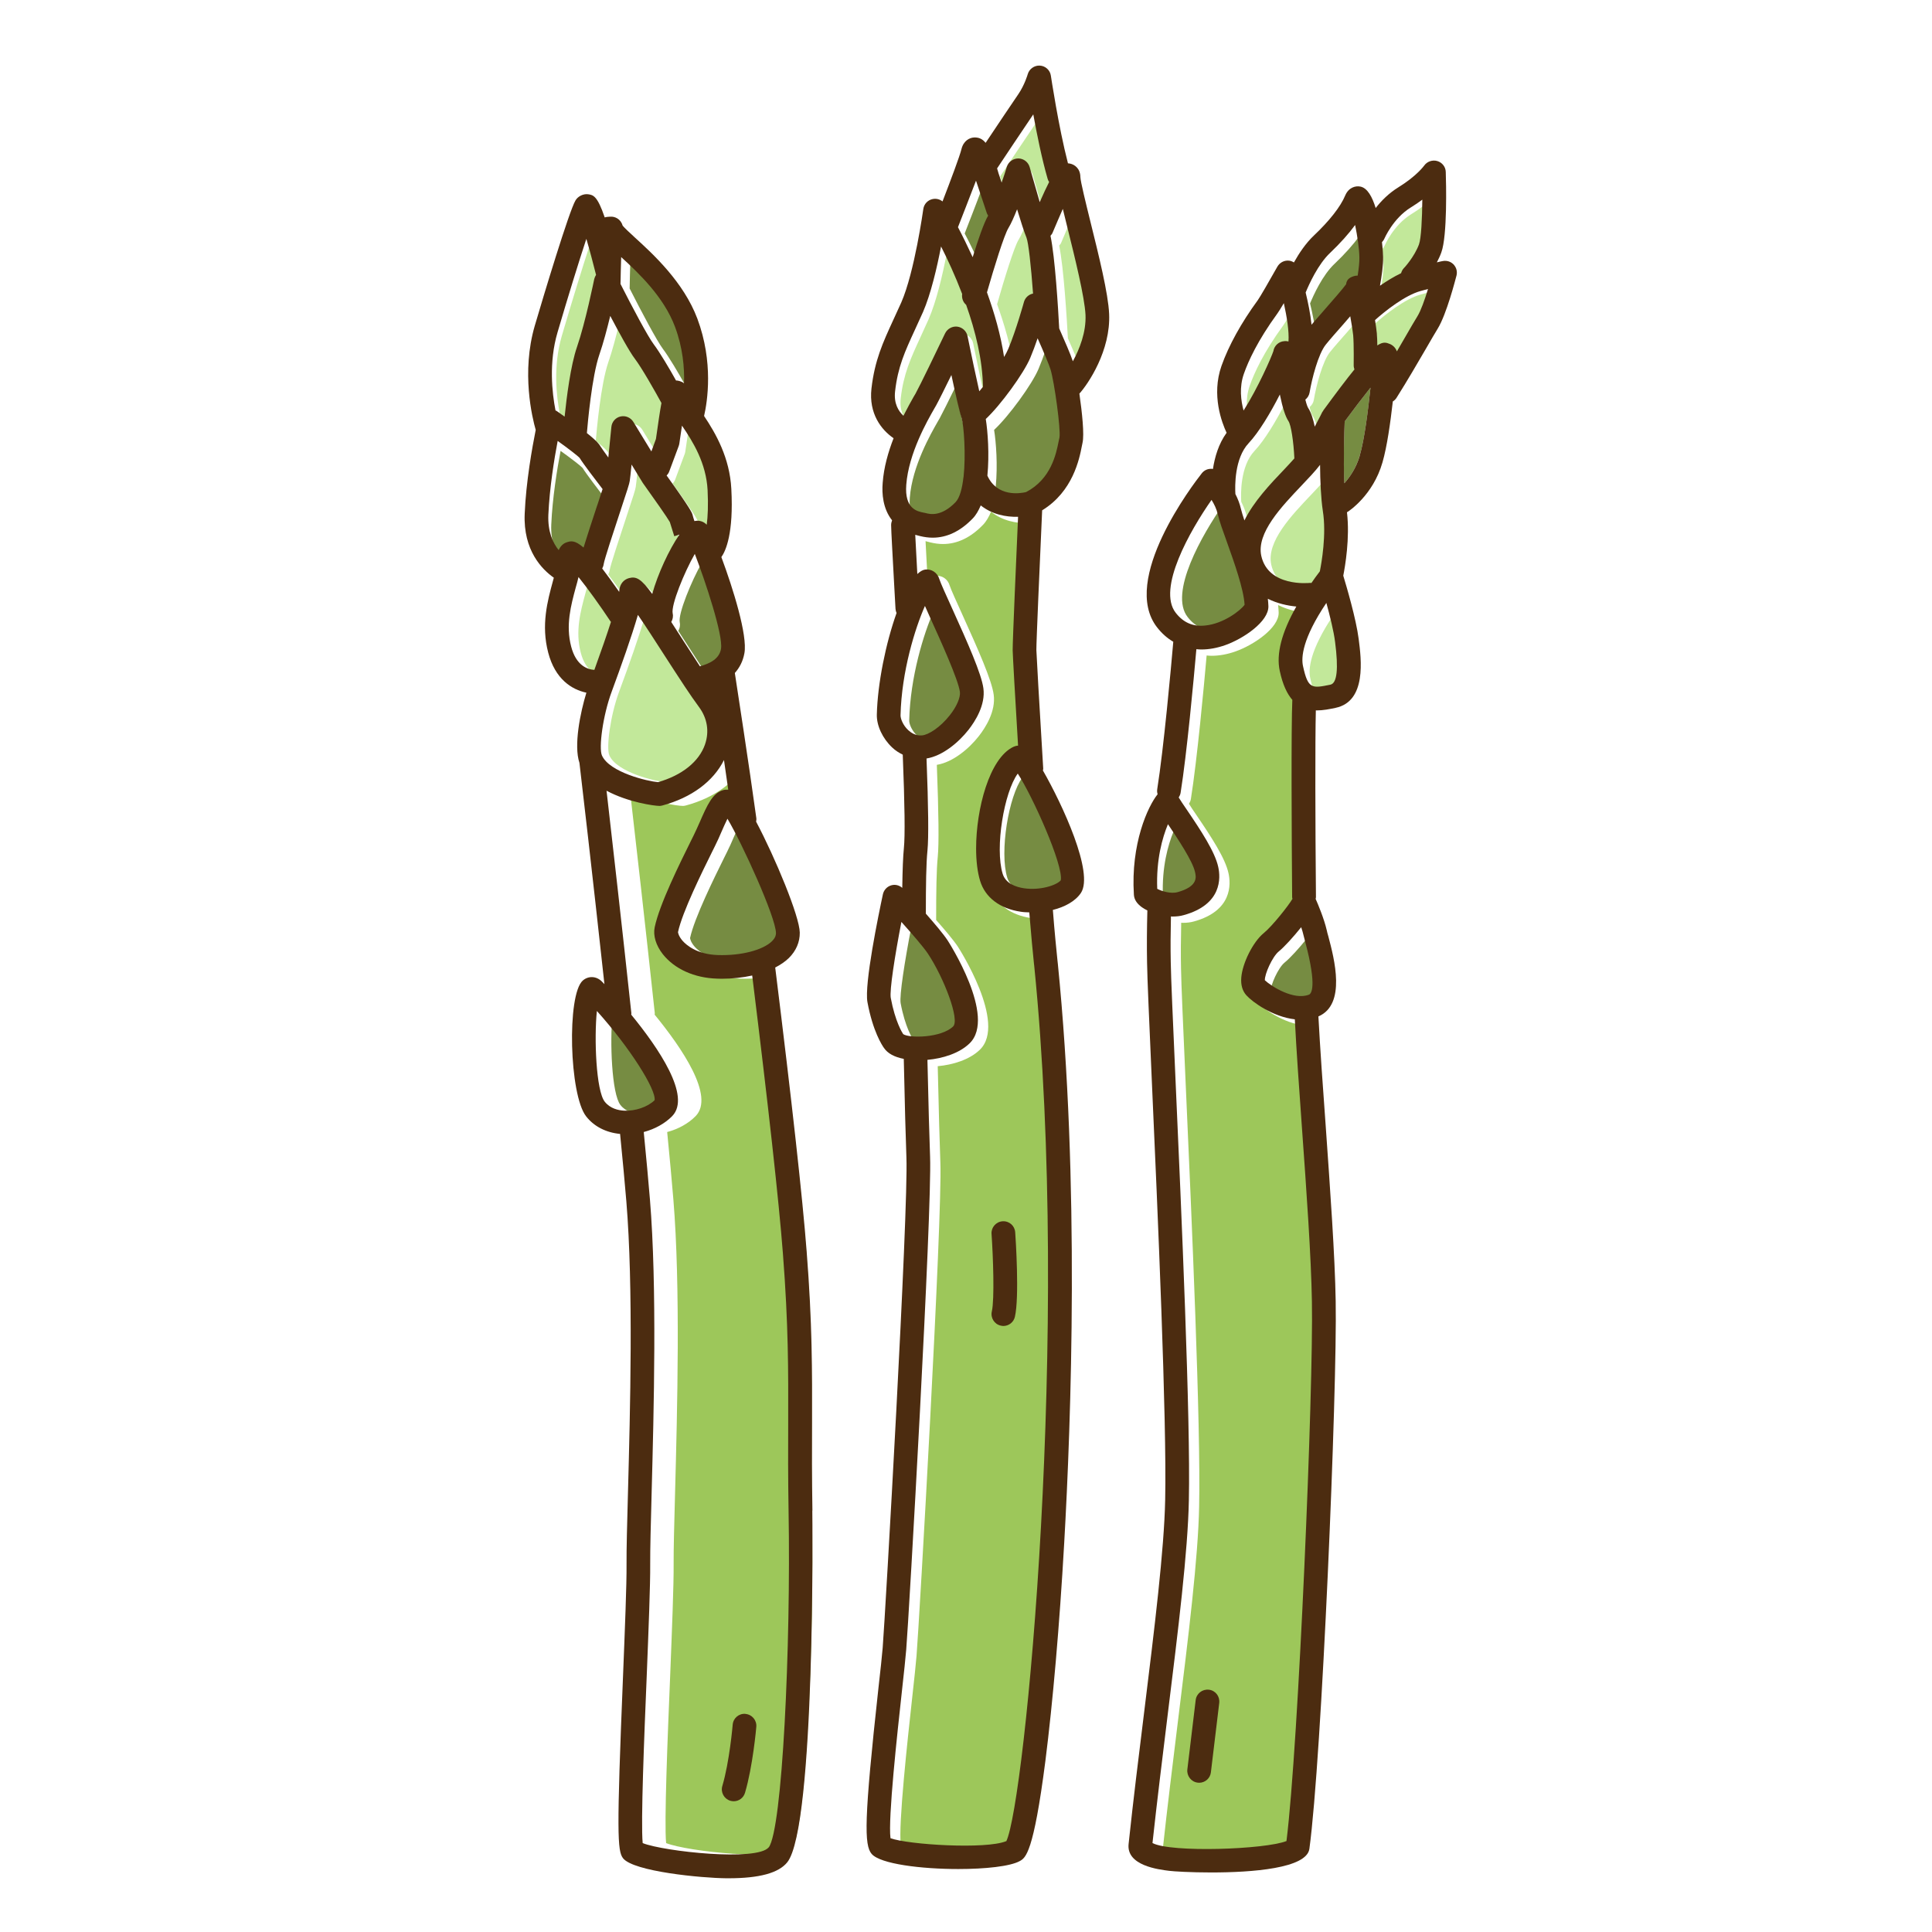 <?xml version="1.0" encoding="UTF-8"?> <svg xmlns="http://www.w3.org/2000/svg" id="Ebene_1" version="1.1" viewBox="0 0 512 512"><defs><style> .st0 { fill: #4c2c10; } .st1 { fill: #c2e89a; } .st2 { fill: #768c42; } .st3 { fill: #9dc75a; } </style></defs><path class="st1" d="M377.03,54.7c-.05,5.11-.3,10.22-.88,11.83-1.26,3.4-4,6.34-4.03,6.34-.38.4-.58.86-.73,1.33-1.94.93-3.85,2.11-5.59,3.32.48-2.64.88-5.49.83-7.67,0-.05-.05-1.64-.3-3.87.25-.28.48-.58.63-.93.03-.05,2.31-5.38,7.02-8.28,1.13-.7,2.14-1.38,3.04-2.06Z"></path><path class="st1" d="M376.48,78.05c.73-.2,1.38-.38,1.96-.53-.88,2.89-1.94,5.81-2.79,7.2-.81,1.31-1.89,3.17-3.15,5.36-.7,1.23-1.51,2.59-2.31,3.98-.35-1.01-1.13-1.66-1.86-1.96-.93-.38-1.74-.68-3.32.38-.03-1.16-.05-2.29-.13-3.17-.08-.81-.25-2.06-.48-3.55,2.72-2.44,7.95-6.57,12.08-7.7Z"></path><path class="st1" d="M359.86,98.84c0,.38.1.7.2,1.03-2.11,2.62-4.78,6.14-8.23,10.84-.05.08-.05.15-.1.2-.05.1-.13.15-.18.23,0,.03-.55,1.13-2.01,3.9-.4-1.96-.96-3.77-1.74-4.96-.18-.28-.43-.88-.75-2.21.58-.45,1.01-1.13,1.13-1.91.6-3.6,2.29-10.22,4.3-12.68,1.13-1.41,2.82-3.32,4.53-5.26.7-.81,1.36-1.56,1.94-2.24.38,2.09.7,4.15.78,5.06.2,2.54.13,7.95.13,8Z"></path><path class="st1" d="M355.72,173.28c.93,7.15.53,10.95-1.23,11.32-4.91,1.01-5.94,1.21-7.27-4.93-.5-2.24-.2-7.22,6.19-16.73.93,3.4,1.96,7.5,2.31,10.34Z"></path><path class="st1" d="M353.2,137.71c1.01,6.29-.35,13.84-.78,16-.03.05-.05.08-.08.13-.78,1.01-1.48,2.01-2.16,2.99-.13,0-.23-.05-.33-.03-.45.05-11.12,1.11-12.96-7.17-1.31-6.04,5.33-13.01,10.67-18.62,1.89-1.99,3.6-3.77,4.91-5.49.03,4.33.23,8.86.73,12.18Z"></path><path class="st1" d="M343,113.69c.68,1.01,1.36,5.43,1.56,9.86-.81.93-1.71,1.86-2.64,2.87-3.8,3.98-8.13,8.55-10.59,13.56-.4-1.23-.73-2.29-.91-3.02-.33-1.46-.88-2.79-1.48-3.98-.13-2.04-.28-9.44,3.5-13.46,2.69-2.84,5.81-8.05,8.28-12.91.75,3.67,1.48,5.84,2.29,7.07Z"></path><path class="st1" d="M341.78,83.51c.78,3.52,1.43,7.45,1.23,10.14-.33-.08-.68-.13-1.11-.08-1.48.1-2.67,1.21-2.89,2.64-.5,1.56-4.08,9.76-7.9,15.75-.7-2.59-1.18-6.16.08-9.74,1.18-3.37,3.67-8.83,8.88-15.98.3-.4.96-1.46,1.71-2.74Z"></path><path class="st1" d="M278.46,49.47c.08.3.23.58.4.86-.7,1.38-1.51,3.12-2.49,5.33-1.03-3.52-2.11-7.32-2.67-9.28-.38-1.33-1.59-2.26-2.97-2.29-1.43,0-2.64.88-3.07,2.19-.35,1.21-.86,2.67-1.38,4.2l-.81-2.39c-.13-.48-.28-.93-.4-1.36,1.99-2.99,6.99-10.49,9.59-14.32.96,5.28,2.29,11.85,3.8,17.06Z"></path><path class="st1" d="M289.97,86.05c.2,4.6-1.59,9.08-3.35,12.3-.6-1.81-2.14-5.36-3.62-8.71-.28-5.26-1.11-18.85-2.31-24.56.25-.25.48-.55.6-.91.86-2.04,1.79-4.23,2.67-6.21.35,1.41.75,2.99,1.18,4.81,2.06,8.28,4.6,18.59,4.83,23.27Z"></path><path class="st1" d="M274.7,66.11c.53,1.33,1.21,7.6,1.74,14.82-1.13.23-2.06,1.06-2.39,2.19-.03.08-2.06,7.47-4.15,12.43-.28.65-.68,1.41-1.13,2.19-.88-5.89-2.59-11.75-4.53-17.13,1.86-6.54,4.55-15.25,5.69-17.06.7-1.16,1.51-2.97,2.29-4.96.93,3.09,1.89,6.06,2.49,7.52Z"></path><path class="st1" d="M261.97,104.43c-.33.4-.65.78-.96,1.16-.88-3.9-2.06-9.44-3.12-14.64-.28-1.31-1.36-2.31-2.72-2.49-1.31-.15-2.62.55-3.22,1.79-2.19,4.6-6.67,13.86-7.85,16l-.45.75c-.65,1.16-1.66,2.94-2.74,5.08-1.31-1.21-2.59-3.22-2.21-6.49.73-6.49,2.62-10.57,5.21-16.2.68-1.48,1.41-3.07,2.19-4.81,2.06-4.73,3.7-11.75,4.78-17.36,1.74,3.42,3.75,7.77,5.59,12.58-.15,1.11.23,2.19,1.06,2.89,2.47,6.94,4.35,14.59,4.45,21.74Z"></path><path class="st1" d="M159.11,73.73c-.2.33-.38.7-.48,1.11-.03.1-2.29,11.37-4.58,18.02-1.69,4.88-2.74,13.29-3.27,18.44-.68-.48-1.38-.98-2.14-1.51-.1-.05-.2-.08-.28-.13-.91-4.65-1.81-12.68.53-20.66,2.72-9.26,5.61-18.64,7.65-24.81.86,2.89,1.76,6.32,2.57,9.54Z"></path><path class="st1" d="M177.65,108.86c-.43,2.26-.86,5.33-1.46,9.54l-1.21,3.3-4.78-7.83c-.7-1.16-2.06-1.74-3.4-1.43-1.31.3-2.29,1.41-2.42,2.77-.23,2.34-.53,5.46-.81,8.1-1.06-1.46-1.91-2.64-2.16-3.07-.2-.33-.65-1.11-3.52-3.4.2-2.54,1.31-14.97,3.3-20.78,1.06-3.02,2.06-6.84,2.89-10.27,2.34,4.43,5.06,9.44,6.52,11.35,1.79,2.34,5.28,8.5,7.05,11.73Z"></path><path class="st1" d="M189.11,132.02c.2,4.05.05,7.05-.23,9.18-.86-.91-2.04-1.26-3.27-.98-.23-.65-.43-1.31-.5-1.66-.15-.55-.4-1.41-6.87-10.42.3-.3.55-.65.7-1.08l2.49-6.69c.08-.23.15-.45.18-.68.23-1.53.45-3.17.7-4.76,2.94,4.3,6.42,9.94,6.79,17.08Z"></path><path class="st1" d="M164.35,166.31s.08.05.1.1c-1.03,3.25-2.49,7.45-4.4,12.73-1.86-.13-4.83-1.16-6.14-6.16-1.51-5.69-.05-11,1.21-15.68.28-.96.53-1.89.73-2.77,2.47,3.04,5.76,7.65,8.5,11.78Z"></path><path class="st1" d="M180.28,143.68l1.38-.45c-2.74,3.95-5.76,10.47-7.22,15.75-2.99-4.1-4.25-4.68-6.14-4.2-1.43.38-2.42,1.59-2.57,3.15,0,.13-.03.33-.05.5-1.74-2.47-3.22-4.53-4.5-6.19.18-.33.33-.7.38-1.11.2-1.36,2.77-9.06,4.28-13.66,2.01-6.06,2.54-7.7,2.64-8.45.08-.5.28-2.24.48-4.33l2.97,4.86c2.99,4.18,6.49,9.16,7.17,10.37.35,1.16,1.18,3.77,1.18,3.77Z"></path><path class="st2" d="M363.2,102.73c-.65,6.04-1.56,13.54-2.87,18.07-.96,3.27-2.64,5.69-4.08,7.27-.28-6.39,0-13.81.1-16.38,2.24-3.04,4.71-6.27,6.84-8.96Z"></path><path class="st2" d="M361.42,71.08c.03,1.31-.18,3.04-.45,4.86-.33,0-.65.03-.98.13-1.33.43-1.94,1.01-2.09,2.16-.88,1.23-3.67,4.4-5.56,6.57-1.28,1.46-2.54,2.92-3.6,4.15-.3-2.89-.93-5.94-1.56-8.53.86-2.09,3.27-7.5,6.52-10.54,2.67-2.54,4.88-5.01,6.59-7.35.6,2.89,1.11,6.34,1.13,8.55Z"></path><path class="st3" d="M350.39,346.59c-.2-11.9-1.43-29.24-2.64-46.02-.76-10.47-1.46-20.38-1.89-28.76-5.81-.65-11.22-4.55-12.86-6.39-1.03-1.16-1.48-2.72-1.33-4.66.3-3.88,3.12-9.49,5.94-11.8,2.29-1.86,6.62-7.35,7.62-9.08,0-.13-.08-.25-.08-.38-.13-15.55-.28-45.44.05-52.36-1.38-1.58-2.54-4-3.32-7.62-1.01-4.53.5-10.27,4.38-17.11-2.42-.23-5.08-.83-7.55-2.06.08.7.13,1.36.15,1.99.08,4.05-6.59,8.58-11.42,10.29-2.19.78-4.33,1.16-6.34,1.16-.45,0-.88-.03-1.33-.08-.7,7.98-2.52,27.7-4.18,38.07-.08.48-.28.86-.5,1.23.33.58,1.23,1.91,2.04,3.09,3.95,5.81,7.57,11.35,8.43,15.3.65,2.92,1.03,9.96-9.11,12.78-.96.28-1.96.38-2.94.38-.15,0-.33,0-.48-.03-.1,4.28-.13,8.43-.05,12.1.05,3.92.58,15.62,1.23,30.44,1.61,36.08,4.03,90.58,3.57,112.17-.25,13.49-2.84,34.47-5.59,56.69-1.38,11.25-2.82,22.85-4.05,34.17,4.93,2.59,29.84,1.71,35.5-.53,3.2-25.61,7.17-119.97,6.74-142.99Z"></path><path class="st2" d="M347.48,252.71c3.17,11.95,1.51,13.61.93,13.84-3.98,1.56-9.91-2.16-11.67-3.82-.08-1.61,1.99-6.24,3.67-7.62,1.56-1.28,3.93-3.9,5.96-6.44.25.75.48,1.51.63,2.19.1.45.28,1.11.48,1.86Z"></path><path class="st2" d="M328.35,144.93c1.86,5.21,4.38,12.25,4.63,16.48-1.01,1.43-5.51,5.01-10.44,5.49-3.22.35-5.79-.78-7.8-3.37-5.01-6.39,3.82-21.84,9.49-29.92.68,1.08,1.33,2.39,1.66,3.82.4,1.79,1.36,4.43,2.47,7.5Z"></path><path class="st0" d="M320.37,447.79c1.74.2,2.94,1.76,2.74,3.5l-2.21,18.39c-.18,1.59-1.53,2.77-3.12,2.77-.13,0-.25,0-.38-.03-1.71-.2-2.94-1.79-2.74-3.5l2.21-18.39c.2-1.71,1.76-2.94,3.5-2.74Z"></path><path class="st2" d="M318.19,232.97c.3,1.33.86,3.82-4.65,5.36-1.71.5-4.18-.25-5.36-.88-.3-7.72,1.36-13.56,2.84-17.13,2.42,3.57,6.52,9.69,7.17,12.66Z"></path><path class="st2" d="M270.94,206.05c3.93,5.99,12.13,24.28,11.4,28.28-1.13,1.33-5.49,2.74-9.76,2.11-2.11-.33-4.83-1.23-5.64-3.82-2.11-6.89.38-21.66,4-26.57Z"></path><path class="st2" d="M280.61,100.79c1.01,3.27,2.74,15.9,2.37,18.04-.08.3-.15.65-.23,1.08-.65,3.25-1.99,9.94-8.63,13.39-1.61.38-7.65,1.33-10.24-4.35.55-5.66.1-11.7-.43-15.02,3.93-3.67,10.04-12.05,11.78-16.18.68-1.61,1.36-3.45,1.96-5.21,1.61,3.62,3.04,6.99,3.42,8.25Z"></path><path class="st3" d="M276.81,257.64l-.08-.68c-.28-2.72-.75-7.55-1.23-13.49-.78-.03-1.58-.05-2.31-.18-5.46-.81-9.39-3.77-10.72-8.18-.7-2.29-1.06-5.28-1.06-8.58,0-10.44,3.5-23.88,9.86-26.92.33-.15.75-.3,1.26-.33-.78-12.86-1.41-24.03-1.43-25.24-.03-2.32,1.01-25.74,1.43-35.4-3.22.08-6.89-.63-9.89-3.02-.58,1.36-1.26,2.57-2.14,3.47-3.25,3.37-6.82,5.08-10.59,5.08-1.11,0-2.21-.15-3.37-.43-.43-.1-.83-.2-1.26-.33.13,2.42.33,6.04.55,10.39.7-.65,1.38-1.08,2.06-1.18,1.71-.23,3.3.83,3.8,2.59.28.91,1.81,4.3,3.3,7.57,4.25,9.39,7.83,17.46,8.35,21.31.6,4.43-2.21,8.78-3.95,11-2.59,3.3-6.82,6.89-11.12,7.6.5,12.96.58,20.98.25,24.36-.35,3.42-.43,9.18-.43,16.76,2.29,2.59,4.63,5.36,5.76,7.07.13.2,13.13,20.3,5.81,27.32-2.74,2.64-7.1,3.98-11.15,4.35.25,11.42.53,21.06.7,25.64.55,14.44-5.61,122.16-6.32,130.66-.18,2.19-.6,6.14-1.13,10.89-1.23,11.2-3.72,33.89-3.04,39.08,4.63,1.71,25.29,3.02,30.67.78,4.93-10.22,17.13-135.27,7.4-231.99Z"></path><path class="st0" d="M269.04,326.57c.13,1.74,1.13,17.19-.08,22.39-.33,1.46-1.64,2.44-3.07,2.44-.23,0-.45-.05-.7-.1-1.69-.38-2.74-2.09-2.34-3.77.73-3.25.35-14.32-.08-20.53-.13-1.71,1.18-3.22,2.92-3.35,1.79-.1,3.22,1.18,3.35,2.92Z"></path><path class="st2" d="M263.32,58.2c.08.23.23.4.33.6-1.11,1.84-2.72,6.54-4.1,11.02-1.41-3.04-2.74-5.76-3.9-7.95.83-2.14,3.02-7.7,4.76-12.43.03.1,2.92,8.76,2.92,8.76Z"></path><path class="st2" d="M255.78,114.25c.58,1.99,1.16,9.66.5,15.6-.35,2.99-1.01,5.49-2.11,6.64-3.8,3.93-6.77,3.2-7.9,2.89l-.48-.1c-1.81-.35-5.16-1.03-4.68-7.4.63-8.35,5.59-16.98,7.45-20.23l.48-.83c.7-1.28,2.39-4.68,4.03-8.03,1.11,5.18,2.29,10.37,2.72,11.45Z"></path><path class="st2" d="M256.67,184.73c.2,1.46-.83,3.9-2.67,6.21-2.54,3.25-5.66,5.18-7.32,5.33-1.66.18-2.89-.65-3.67-1.36-1.46-1.36-2.09-3.15-2.06-3.98.28-11.6,3.85-23.05,6.47-28.96.4.93.88,1.96,1.41,3.17,2.77,6.09,7.4,16.3,7.85,19.58Z"></path><path class="st2" d="M248.52,254.13c4.3,6.49,8.5,17.56,6.69,19.3-3.2,3.07-11.62,3.15-13.23,2.04-.2-.3-2.11-3.27-3.3-9.61-.35-1.96,1.06-11.05,2.82-20.13,2.74,3.07,5.81,6.59,7.02,8.4Z"></path><path class="st3" d="M215.19,400.41c-.15-9.03-.13-16.3-.1-23.35.03-13.86.08-25.82-1.41-44.99-1.06-13.76-3.8-38.52-8.13-73.55-2.49.55-5.21.86-8.08.86-.4,0-.8,0-1.23-.03-6.01-.18-11.25-2.54-14.37-6.47-1.84-2.34-2.62-4.96-2.16-7.15,1.28-6.11,6.67-16.96,9.56-22.8l.76-1.51c.58-1.16,1.11-2.39,1.64-3.57,1.94-4.43,3.35-7.65,6.16-8.45.45-.13.93-.15,1.38-.13-.38-2.57-.75-5.23-1.13-7.85-2.82,5.66-8.6,9.96-16.28,12.03-.25.08-.5.1-.76.13-1.43,0-8.38-.96-14.09-4.03,1.41,12.23,4.1,35.93,6.57,58.9.03.15-.03.3-.03.45,7.17,8.76,15.98,21.59,10.87,26.87-1.91,1.96-4.6,3.45-7.55,4.23.68,6.84,1.23,12.98,1.64,17.86,1.91,23.22,1.03,56.03.45,77.77-.23,8.38-.4,14.97-.38,18.85.05,5.36-.43,17.29-.93,29.89-.65,15.6-1.59,38.67-1.06,44.08,5.76,2.24,30.37,4.88,33.39,1.11,3.6-4.81,5.89-53.06,5.26-89.17Z"></path><path class="st2" d="M208.85,248.82c0,.48-.1,1.21-1.03,2.14-2.42,2.39-8.2,3.9-14.37,3.7-5.54-.18-8.35-2.67-9.31-3.72-1.08-1.23-1.26-2.16-1.26-2.37,1.13-5.31,6.47-16.08,9.03-21.26l.75-1.51c.63-1.23,1.21-2.57,1.76-3.85.45-1.03,1.03-2.34,1.56-3.42,3.93,6.59,12.78,26.04,12.86,30.29Z"></path><path class="st0" d="M197.56,454.21c1.74.15,3.02,1.69,2.87,3.42-.03.4-.93,10.49-2.99,17.46-.4,1.38-1.64,2.26-2.99,2.26-.3,0-.6-.05-.91-.13-1.66-.5-2.62-2.26-2.11-3.93,1.89-6.34,2.74-16.13,2.74-16.23.15-1.74,1.64-3.02,3.4-2.87Z"></path><path class="st2" d="M186.01,149.15c2.79,7.2,7.57,21.64,6.94,25.16-.48,2.67-2.87,3.85-5.59,4.63-1.36-2.06-2.79-4.3-4.23-6.52-1.26-1.94-2.37-3.67-3.37-5.23.38-.65.55-1.46.38-2.26-.48-2.21,3.09-10.97,5.86-15.78Z"></path><path class="st1" d="M187.2,187.35c2.21,2.97,2.79,6.49,1.61,9.91-1.59,4.58-6.11,8.2-12.45,10.01-2.67-.2-12.86-2.57-14.87-7.07-.88-1.99.23-10.54,2.59-16.93,2.47-6.67,5.31-14.64,6.94-20.33,2.09,3.02,4.73,7.15,6.92,10.54,1.86,2.89,3.75,5.81,5.49,8.43,1.38,2.09,2.69,3.98,3.77,5.43Z"></path><path class="st2" d="M181.31,87.82c2.06,5.54,2.52,10.82,2.39,14.95-.81-.63-1.74-.7-1.89-.73h-.23c-1.79-3.2-4.3-7.45-5.91-9.59-1.56-2.06-5.79-10.04-8.81-16,.05-2.42.1-4.91.18-7.12,4.65,4.28,11.3,10.54,14.27,18.49Z"></path><path class="st2" d="M162.33,268.78c8.78,9.76,15.73,20.83,15.3,23.65-1.84,1.79-5.13,2.92-8.08,2.77-1.53-.08-3.7-.55-5.13-2.37-2.31-2.92-2.84-16.88-2.09-24.05Z"></path><path class="st2" d="M160.45,132.25c-.43,1.33-.93,2.84-1.41,4.3-1.59,4.76-2.82,8.55-3.62,11.2-2.39-2.09-3.45-1.74-4.5-1.38-.83.28-1.64.98-2.09,2.06-1.53-1.89-2.92-4.88-2.74-9.36.3-7.07,1.56-14.82,2.47-19.58,2.87,2.06,5.38,4,5.84,4.53.81,1.36,4.23,5.84,6.06,8.23Z"></path><path class="st0" d="M215.27,400.31c.03.83.88,83.86-6.64,93.22-2.29,2.84-7.4,4.23-15.57,4.23h-.55c-6.44-.05-24.63-1.76-27.4-5.31-1.51-1.94-1.71-6.62,0-48.31.5-12.53.98-24.36.93-29.59-.03-3.98.15-10.64.38-19.07.58-21.59,1.46-54.2-.43-77.09-.4-4.88-.98-11.02-1.66-17.89-3.7-.35-6.89-1.96-8.98-4.63-4.5-5.66-5.16-32.26-.91-36.01,1.48-1.31,3.62-1.21,5.06.25.03.03.25.28.68.7-3.09-28.36-6.24-55.56-6.62-58.65-1.56-4.6.23-13.34,1.84-18.59-3.9-.83-8.28-3.6-10.11-10.59-1.94-7.35-.18-13.76,1.23-18.95.1-.3.18-.6.25-.93-3.12-2.19-8.13-7.22-7.72-16.93.35-8.5,1.99-17.56,2.92-22.24-.93-3.25-3.85-15.25-.25-27.6,2.26-7.7,9.08-30.34,10.79-33.21.63-1.11,2.09-1.81,3.35-1.64,1.36.2,2.44.4,4.4,6.14.4-.13.86-.18,1.46-.2,1.26-.1,2.79.63,3.3,2.39.48.6,2.01,2.01,3.25,3.15,4.83,4.4,12.88,11.78,16.53,21.46,4.33,11.57,2.67,22.02,1.79,25.82,3.15,4.71,6.79,11.1,7.22,19.32.63,11.75-1.46,16.41-2.64,18.07,3.12,8.38,6.97,20.73,6.11,25.46-.4,2.21-1.33,3.9-2.54,5.26.43,2.82,3.82,24.76,5.69,38.42.05.33,0,.65-.05.98,5.08,9.59,11.5,25.06,11.57,29.39.03,2.49-.96,4.83-2.89,6.74-.98.96-2.21,1.79-3.62,2.52,4.45,35.85,7.25,61.14,8.33,75.21,1.51,19.4,1.46,31.5,1.43,45.49-.03,7.02-.05,14.27.1,23.22ZM203.72,489.58c3.6-4.81,5.89-53.06,5.26-89.17-.15-9.03-.13-16.3-.1-23.35.03-13.86.08-25.82-1.41-44.99-1.06-13.76-3.8-38.52-8.13-73.55-2.49.55-5.21.86-8.08.86-.4,0-.81,0-1.23-.03-6.01-.18-11.25-2.54-14.37-6.47-1.84-2.34-2.62-4.96-2.16-7.15,1.28-6.11,6.67-16.96,9.56-22.8l.75-1.51c.58-1.16,1.11-2.39,1.64-3.57,1.94-4.43,3.35-7.65,6.16-8.45.45-.13.93-.15,1.38-.13-.38-2.57-.75-5.23-1.13-7.85-2.82,5.66-8.61,9.96-16.28,12.03-.25.08-.5.1-.75.13-1.43,0-8.38-.96-14.09-4.03,1.41,12.23,4.1,35.93,6.57,58.9.03.15-.03.3-.03.45,7.17,8.76,15.98,21.59,10.87,26.87-1.91,1.96-4.6,3.45-7.55,4.23.68,6.84,1.23,12.98,1.64,17.86,1.91,23.22,1.03,56.03.45,77.77-.23,8.38-.4,14.97-.38,18.85.05,5.36-.43,17.29-.93,29.89-.65,15.6-1.59,38.67-1.06,44.08,5.76,2.24,30.37,4.88,33.39,1.11ZM204.61,249.4c.93-.93,1.03-1.66,1.03-2.14-.08-4.25-8.93-23.7-12.86-30.29-.53,1.08-1.11,2.39-1.56,3.42-.55,1.28-1.13,2.62-1.76,3.85l-.75,1.51c-2.57,5.18-7.9,15.95-9.03,21.26,0,.2.18,1.13,1.26,2.37.96,1.06,3.77,3.55,9.31,3.72,6.16.2,11.95-1.31,14.37-3.7ZM191.07,171.95c.63-3.52-4.15-17.96-6.94-25.16-2.77,4.81-6.34,13.56-5.86,15.78.18.81,0,1.61-.38,2.26,1.01,1.56,2.11,3.3,3.37,5.23,1.43,2.21,2.87,4.45,4.23,6.52,2.72-.78,5.11-1.96,5.59-4.63ZM187.29,139.06c.28-2.14.43-5.13.23-9.18-.38-7.15-3.85-12.78-6.79-17.08-.25,1.59-.48,3.22-.7,4.76-.03.23-.1.45-.18.68l-2.49,6.69c-.15.43-.4.78-.7,1.08,6.47,9.01,6.72,9.86,6.87,10.42.08.35.28,1.01.5,1.66,1.23-.28,2.42.08,3.27.98ZM186.84,197.26c1.18-3.42.6-6.94-1.61-9.91-1.08-1.46-2.39-3.35-3.77-5.43-1.74-2.62-3.62-5.54-5.49-8.43-2.19-3.4-4.83-7.52-6.92-10.54-1.64,5.69-4.48,13.66-6.94,20.33-2.37,6.39-3.47,14.95-2.59,16.93,2.01,4.5,12.2,6.87,14.87,7.07,6.34-1.81,10.87-5.43,12.45-10.01ZM181.28,101.57c.13-4.13-.33-9.41-2.39-14.95-2.97-7.95-9.61-14.22-14.27-18.49-.08,2.21-.13,4.71-.18,7.12,3.02,5.96,7.25,13.94,8.81,16,1.61,2.14,4.13,6.39,5.91,9.59h.23c.15.03,1.08.1,1.89.73ZM180.07,141.66l-1.38.45s-.83-2.62-1.18-3.77c-.68-1.21-4.18-6.19-7.17-10.37l-2.97-4.86c-.2,2.09-.4,3.82-.48,4.33-.1.75-.63,2.39-2.64,8.45-1.51,4.6-4.08,12.3-4.28,13.66-.05.4-.2.78-.38,1.11,1.28,1.66,2.77,3.72,4.5,6.19.03-.18.05-.38.05-.5.15-1.56,1.13-2.77,2.57-3.15,1.89-.48,3.15.1,6.14,4.2,1.46-5.28,4.48-11.8,7.22-15.75ZM173.83,116.34c.6-4.2,1.03-7.27,1.46-9.54-1.76-3.22-5.26-9.39-7.05-11.73-1.46-1.91-4.18-6.92-6.52-11.35-.83,3.42-1.84,7.25-2.89,10.27-1.99,5.81-3.09,18.24-3.3,20.78,2.87,2.29,3.32,3.07,3.52,3.4.25.43,1.11,1.61,2.16,3.07.28-2.64.58-5.76.81-8.1.13-1.36,1.11-2.47,2.42-2.77,1.33-.3,2.69.28,3.4,1.43l4.78,7.83,1.21-3.3ZM173.48,291.57c.43-2.82-6.52-13.89-15.3-23.65-.75,7.17-.23,21.14,2.09,24.05,1.43,1.81,3.6,2.29,5.13,2.37,2.94.15,6.24-.98,8.08-2.77ZM161.91,164.8c-.03-.05-.08-.08-.1-.1-2.74-4.13-6.04-8.73-8.5-11.78-.2.88-.45,1.81-.73,2.77-1.26,4.68-2.72,9.99-1.21,15.68,1.31,5.01,4.28,6.04,6.14,6.16,1.91-5.28,3.37-9.49,4.4-12.73ZM158.28,133.91c.48-1.46.98-2.97,1.41-4.3-1.84-2.39-5.26-6.87-6.06-8.23-.45-.53-2.97-2.47-5.84-4.53-.91,4.76-2.16,12.51-2.47,19.58-.18,4.48,1.21,7.47,2.74,9.36.45-1.08,1.26-1.79,2.09-2.06,1.06-.35,2.11-.7,4.5,1.38.81-2.64,2.04-6.44,3.62-11.2ZM157.48,73.95c.1-.4.28-.78.48-1.11-.81-3.22-1.71-6.64-2.57-9.54-2.04,6.16-4.93,15.55-7.65,24.81-2.34,7.98-1.43,16-.53,20.66.08.05.18.08.28.13.75.53,1.46,1.03,2.14,1.51.53-5.16,1.59-13.56,3.27-18.44,2.29-6.64,4.55-17.91,4.58-18.02Z"></path><path class="st0" d="M293.93,83.16c.45,9.71-5.54,18.57-7.88,21.16.73,5.08,1.33,10.84.83,13.03-.05.25-.1.55-.18.88-.65,3.37-2.37,12.03-10.52,17.01-.65,14.49-1.56,35.15-1.53,37.04.03,1.03.75,14.01,1.81,31.35.03.18-.05.35-.08.55,5.16,8.98,13.61,27.2,10.06,32.48-1.48,2.19-4.28,3.7-7.42,4.48.45,5.94.96,10.79,1.23,13.49l.08.7c5.81,57.82,3.55,121.1,1.69,153.66-1.23,21.71-3.02,42.2-4.98,57.67-3.15,24.51-5.26,25.69-6.79,26.54-2.52,1.41-9.16,2.11-16.28,2.11-9.84,0-20.66-1.33-22.97-4-2.01-2.34-2.04-9.01,1.79-43.91.53-4.71.96-8.58,1.13-10.72.68-8.48,6.84-115.64,6.29-129.93-.18-4.65-.45-14.49-.7-26.14-2.47-.48-4.25-1.43-5.23-2.87-.5-.68-2.97-4.43-4.4-12.18-.86-4.76,2.92-23.07,4.1-28.58.25-1.13,1.11-2.06,2.24-2.37,1.03-.3,2.11,0,2.89.68.08-5.06.2-8.2.43-10.54.33-3.15.23-11.5-.3-24.76-.98-.48-1.94-1.08-2.79-1.89-2.54-2.37-4.15-5.79-4.08-8.73.2-8.25,2.37-18.92,5.23-26.92-.15-.33-.25-.7-.28-1.11l-.33-5.94c-.45-8.43-.81-14.49-.83-16.25,0-.43.1-.86.25-1.26-2.47-3.12-2.72-7.15-2.49-9.91.3-4.15,1.48-8.23,2.89-11.85-3.22-2.21-6.62-6.49-5.86-13.18.86-7.47,3.02-12.15,5.76-18.12.68-1.46,1.38-2.99,2.14-4.68,3.52-8.05,5.81-24.58,5.84-24.76.18-1.31,1.16-2.37,2.47-2.64.96-.2,1.89.05,2.62.63,2.21-5.74,4.58-12.05,5.01-13.84.55-2.26,2.16-3.09,3.47-3.12,1.13,0,2.04.33,2.94,1.43,3.02-4.5,7.32-10.97,8.66-12.88,1.71-2.52,2.49-5.26,2.49-5.28.4-1.43,1.76-2.39,3.22-2.31,1.48.08,2.72,1.21,2.92,2.67.03.15,2.01,13.49,4.53,23.22.18.03.38.05.55.08,1.23.25,2.72,1.31,2.74,3.55.03,1.18,1.48,7.05,2.64,11.75,2.24,9.01,4.76,19.2,4.98,24.51ZM284.32,95.74c1.76-3.22,3.55-7.7,3.35-12.3-.23-4.68-2.77-15-4.83-23.27-.43-1.81-.83-3.4-1.18-4.81-.88,1.99-1.81,4.18-2.67,6.21-.13.35-.35.65-.6.91,1.21,5.71,2.04,19.3,2.31,24.56,1.48,3.35,3.02,6.89,3.62,8.71ZM281.12,233.29c.73-4-7.47-22.29-11.4-28.28-3.62,4.91-6.11,19.68-4,26.57.81,2.59,3.52,3.5,5.64,3.82,4.28.63,8.63-.78,9.76-2.11ZM280.77,115.94c.38-2.14-1.36-14.77-2.37-18.04-.38-1.26-1.81-4.63-3.42-8.25-.6,1.76-1.28,3.6-1.96,5.21-1.74,4.13-7.85,12.51-11.78,16.18.53,3.32.98,9.36.43,15.02,2.59,5.69,8.63,4.73,10.24,4.35,6.64-3.45,7.98-10.14,8.63-13.39.08-.43.15-.78.23-1.08ZM278.03,48.23c-.18-.28-.33-.55-.4-.86-1.51-5.21-2.84-11.78-3.8-17.06-2.59,3.82-7.6,11.32-9.59,14.32.13.43.28.88.4,1.36l.81,2.39c.53-1.53,1.03-2.99,1.38-4.2.43-1.31,1.64-2.19,3.07-2.19,1.38.03,2.59.96,2.97,2.29.55,1.96,1.64,5.76,2.67,9.28.98-2.21,1.79-3.95,2.49-5.33ZM266.68,487.95c4.93-10.22,17.13-135.27,7.4-231.99l-.08-.68c-.28-2.72-.75-7.55-1.23-13.49-.78-.03-1.59-.05-2.31-.18-5.46-.81-9.39-3.77-10.72-8.18-.7-2.29-1.06-5.28-1.06-8.58,0-10.44,3.5-23.88,9.86-26.92.33-.15.75-.3,1.26-.33-.78-12.86-1.41-24.03-1.43-25.24-.03-2.31,1.01-25.74,1.43-35.4-3.22.08-6.89-.63-9.89-3.02-.58,1.36-1.26,2.57-2.14,3.47-3.25,3.37-6.82,5.08-10.59,5.08-1.11,0-2.21-.15-3.37-.43-.43-.1-.83-.2-1.26-.33.13,2.42.33,6.04.55,10.39.7-.65,1.38-1.08,2.06-1.18,1.71-.23,3.3.83,3.8,2.59.28.91,1.81,4.3,3.3,7.57,4.25,9.39,7.83,17.46,8.35,21.31.6,4.43-2.21,8.78-3.95,11-2.59,3.3-6.82,6.89-11.12,7.6.5,12.96.58,20.98.25,24.36-.35,3.42-.43,9.18-.43,16.76,2.29,2.59,4.63,5.36,5.76,7.07.13.2,13.13,20.3,5.81,27.32-2.74,2.64-7.1,3.98-11.15,4.35.25,11.42.53,21.06.7,25.64.55,14.44-5.61,122.16-6.32,130.66-.18,2.19-.6,6.14-1.13,10.89-1.23,11.2-3.72,33.89-3.04,39.08,4.63,1.71,25.29,3.02,30.67.78ZM273.77,77.8c-.53-7.22-1.21-13.49-1.74-14.82-.6-1.46-1.56-4.43-2.49-7.52-.78,1.99-1.59,3.8-2.29,4.96-1.13,1.81-3.82,10.52-5.69,17.06,1.94,5.38,3.65,11.25,4.53,17.13.45-.78.86-1.53,1.13-2.19,2.09-4.96,4.13-12.35,4.15-12.43.33-1.13,1.26-1.96,2.39-2.19ZM261.87,57.14c-.1-.2-.25-.38-.33-.6l-2.89-8.66c-1.76,4.63-3.95,10.19-4.78,12.33,1.16,2.19,2.49,4.91,3.9,7.95,1.38-4.48,2.99-9.18,4.1-11.02ZM259.53,103.69c.3-.38.63-.75.96-1.16-.1-7.15-1.99-14.79-4.45-21.74-.83-.7-1.21-1.79-1.06-2.89-1.84-4.81-3.85-9.16-5.59-12.58-1.08,5.61-2.72,12.63-4.78,17.36-.78,1.74-1.51,3.32-2.19,4.81-2.59,5.64-4.48,9.71-5.21,16.2-.38,3.27.91,5.28,2.21,6.49,1.08-2.14,2.09-3.93,2.74-5.08l.45-.75c1.18-2.14,5.66-11.4,7.85-16,.6-1.23,1.91-1.94,3.22-1.79,1.36.18,2.44,1.18,2.72,2.49,1.06,5.21,2.24,10.74,3.12,14.64ZM255.35,126.43c.65-5.94.08-13.61-.5-15.6-.43-1.08-1.61-6.27-2.72-11.45-1.64,3.35-3.32,6.74-4.03,8.03l-.48.83c-1.86,3.25-6.82,11.88-7.45,20.23-.48,6.37,2.87,7.05,4.68,7.4l.48.1c1.13.3,4.1,1.03,7.9-2.89,1.11-1.16,1.76-3.65,2.09-6.57,0-.03,0-.05.03-.08ZM251.71,189.54c1.84-2.31,2.87-4.76,2.67-6.21-.45-3.27-5.08-13.49-7.85-19.58-.53-1.21-1.01-2.24-1.41-3.17-2.62,5.91-6.19,17.36-6.47,28.96-.03.83.6,2.62,2.06,3.98.78.7,2.01,1.53,3.67,1.36,1.66-.15,4.78-2.09,7.32-5.33ZM252.59,272.02c1.81-1.74-2.39-12.81-6.69-19.3-1.21-1.81-4.28-5.33-7.02-8.4-1.76,9.08-3.17,18.17-2.82,20.13,1.18,6.34,3.09,9.31,3.3,9.61,1.61,1.11,10.04,1.03,13.23-2.04Z"></path><path class="st0" d="M385.39,70.3c.63.78.83,1.76.6,2.72-.28,1.03-2.62,10.22-4.98,14.07-.78,1.28-1.84,3.09-3.07,5.23-2.21,3.8-4.96,8.53-7.85,13.11-.25.4-.6.73-.98.96-.65,5.64-1.51,11.9-2.74,16.15-2.52,8.76-8.96,12.93-9.23,13.11-.05.03-.1.05-.18.08.81,6.92-.5,14.37-.98,16.83.81,2.67,3.4,11.4,4.08,16.76.7,5.38,2.14,16.56-6.14,18.27-1.56.33-3.27.68-5.01.68-.05,0-.13,0-.2-.03-.2,8.28-.15,29.69.03,49.54,0,.15-.08.3-.08.45.55,1.23,2.21,5.13,2.94,8.28.08.43.23.98.43,1.66,1.56,5.89,4.78,18.02-2.64,21.19.45,8.4,1.16,18.47,1.94,29.11,1.18,16.83,2.44,34.27,2.64,46.35.43,23.5-3.7,121.23-6.97,145.13-.7,5.21-15.25,6.27-25.99,6.27-5.49,0-9.96-.28-11.15-.43-2.82-.35-11.4-1.38-10.77-7.12,1.23-11.62,2.72-23.6,4.15-35.18,2.72-22.04,5.28-42.87,5.54-56.03.45-21.39-1.96-75.76-3.57-111.77-.65-14.87-1.18-26.62-1.23-30.6-.08-4.2-.05-8.96.08-13.81-.58-.28-1.06-.58-1.46-.86-1.33-.96-2.04-2.06-2.11-3.32-.86-13.51,3.72-23.45,6.29-26.62-.13-.43-.18-.88-.1-1.36,1.71-10.72,3.67-32.33,4.25-39.05-1.59-.93-3.02-2.19-4.28-3.8-9.86-12.61,9.59-37.99,11.83-40.84.55-.7,1.36-1.13,2.21-1.18.25-.03.5-.03.75.03.48-3.12,1.48-6.64,3.62-9.59-1.23-2.62-4.08-9.96-1.36-17.71,1.91-5.41,5.23-11.42,9.61-17.41.6-.81,3.07-5.13,5.21-8.91.63-1.08,1.79-1.71,3.07-1.59.48.05.91.23,1.31.48,1.38-2.47,3.17-5.13,5.31-7.15,4.13-3.9,7.07-7.67,8.28-10.59.91-2.14,2.72-2.62,4-2.37,1.89.35,3.17,2.74,4.08,5.69,1.48-1.91,3.47-3.93,6.04-5.51,4.88-3.02,6.77-5.69,6.79-5.71.78-1.11,2.19-1.61,3.5-1.23,1.28.38,2.21,1.53,2.24,2.89.1,2.79.45,16.93-1.18,21.34-.33.93-.75,1.79-1.18,2.62,1.61-.4,1.91-.4,2.11-.4,1.01-.03,1.91.43,2.52,1.18ZM378.44,76.59c-.58.15-1.23.33-1.96.53-4.13,1.13-9.36,5.26-12.08,7.7.23,1.48.4,2.74.48,3.55.08.88.1,2.01.13,3.17,1.59-1.06,2.39-.75,3.32-.38.73.3,1.51.96,1.86,1.96.81-1.38,1.61-2.74,2.31-3.98,1.26-2.19,2.34-4.05,3.15-5.36.86-1.38,1.91-4.3,2.79-7.2ZM376.05,64.74c.58-1.61.83-6.72.88-11.83-.91.68-1.91,1.36-3.04,2.06-4.71,2.89-6.99,8.23-7.02,8.28-.15.35-.38.65-.63.93.25,2.24.3,3.82.3,3.87.05,2.19-.35,5.03-.83,7.67,1.74-1.21,3.65-2.39,5.59-3.32.15-.48.35-.93.73-1.33.03,0,2.77-2.94,4.03-6.34ZM360.33,120.8c1.31-4.53,2.21-12.03,2.87-18.07-2.14,2.69-4.6,5.91-6.84,8.96-.1,2.57-.38,9.99-.1,16.38,1.43-1.59,3.12-4,4.08-7.27ZM359.8,73.04c.28-1.81.48-3.55.45-4.86-.03-2.21-.53-5.66-1.13-8.55-1.71,2.34-3.93,4.81-6.59,7.35-3.25,3.04-5.66,8.45-6.52,10.54.63,2.59,1.26,5.64,1.56,8.53,1.06-1.23,2.31-2.69,3.6-4.15,1.89-2.16,4.68-5.33,5.56-6.57.15-1.16.75-1.74,2.09-2.16.33-.1.65-.13.98-.13ZM358.94,97.9c-.1-.33-.2-.65-.2-1.03,0-.05.08-5.46-.13-8-.08-.91-.4-2.97-.78-5.06-.58.68-1.23,1.43-1.94,2.24-1.71,1.94-3.4,3.85-4.53,5.26-2.01,2.47-3.7,9.08-4.3,12.68-.13.78-.55,1.46-1.13,1.91.33,1.33.58,1.94.75,2.21.78,1.18,1.33,2.99,1.74,4.96,1.46-2.77,2.01-3.87,2.01-3.9.05-.08.13-.13.18-.23.05-.05.05-.13.1-.2,3.45-4.71,6.11-8.23,8.23-10.84ZM352.58,181.44c1.76-.38,2.16-4.18,1.23-11.32-.35-2.84-1.38-6.94-2.31-10.34-6.39,9.51-6.69,14.49-6.19,16.73,1.33,6.14,2.37,5.94,7.27,4.93ZM349.78,151.37c.43-2.16,1.79-9.71.78-16-.5-3.32-.7-7.85-.73-12.18-1.31,1.71-3.02,3.5-4.91,5.49-5.33,5.61-11.98,12.58-10.67,18.62,1.84,8.28,12.51,7.22,12.96,7.17.1-.03.2.03.33.03.68-.98,1.38-1.99,2.16-2.99.03-.05.05-.08.08-.13ZM340.93,487.9c3.2-25.61,7.17-119.97,6.74-142.99-.2-11.9-1.43-29.24-2.64-46.02-.75-10.47-1.46-20.38-1.89-28.76-5.81-.65-11.22-4.55-12.86-6.39-1.03-1.16-1.48-2.72-1.33-4.65.3-3.87,3.12-9.49,5.94-11.8,2.29-1.86,6.62-7.35,7.62-9.08,0-.13-.08-.25-.08-.38-.13-15.55-.28-45.44.05-52.36-1.38-1.59-2.54-4-3.32-7.62-1.01-4.53.5-10.27,4.38-17.11-2.42-.23-5.08-.83-7.55-2.06.08.7.13,1.36.15,1.99.08,4.05-6.59,8.58-11.42,10.29-2.19.78-4.33,1.16-6.34,1.16-.45,0-.88-.03-1.33-.08-.7,7.98-2.52,27.7-4.18,38.07-.08.48-.28.86-.5,1.23.33.58,1.23,1.91,2.04,3.09,3.95,5.81,7.57,11.35,8.43,15.3.65,2.92,1.03,9.96-9.11,12.78-.96.28-1.96.38-2.94.38-.15,0-.33,0-.48-.03-.1,4.28-.13,8.43-.05,12.1.05,3.93.58,15.63,1.23,30.44,1.61,36.08,4.03,90.58,3.57,112.17-.25,13.49-2.84,34.47-5.59,56.69-1.38,11.25-2.82,22.85-4.05,34.17,4.93,2.59,29.84,1.71,35.5-.53ZM346.87,263.61c.58-.23,2.24-1.89-.93-13.84-.2-.75-.38-1.41-.48-1.86-.15-.68-.38-1.43-.63-2.19-2.04,2.54-4.4,5.16-5.96,6.44-1.69,1.38-3.75,6.01-3.67,7.62,1.76,1.66,7.7,5.38,11.67,3.82ZM343.02,121.48c-.2-4.43-.88-8.86-1.56-9.86-.81-1.23-1.53-3.4-2.29-7.07-2.47,4.86-5.59,10.06-8.28,12.91-3.77,4.03-3.62,11.42-3.5,13.46.6,1.18,1.16,2.52,1.48,3.98.18.73.5,1.79.91,3.02,2.47-5.01,6.79-9.59,10.59-13.56.93-1.01,1.84-1.94,2.64-2.87ZM341.46,90.48c.2-2.69-.45-6.62-1.23-10.14-.75,1.28-1.41,2.34-1.71,2.74-5.21,7.15-7.7,12.61-8.88,15.98-1.26,3.57-.78,7.15-.08,9.74,3.82-5.99,7.4-14.19,7.9-15.75.23-1.43,1.41-2.54,2.89-2.64.43-.05.78,0,1.11.08ZM329.83,160.28c-.25-4.23-2.77-11.27-4.63-16.48-1.11-3.07-2.06-5.71-2.47-7.5-.33-1.43-.98-2.74-1.66-3.82-5.66,8.08-14.49,23.53-9.49,29.92,2.01,2.59,4.58,3.72,7.8,3.37,4.93-.48,9.44-4.05,10.44-5.49ZM312.04,236.44c5.51-1.53,4.96-4.03,4.65-5.36-.65-2.97-4.76-9.08-7.17-12.66-1.48,3.57-3.15,9.41-2.84,17.13,1.18.63,3.65,1.38,5.36.88Z"></path></svg> 